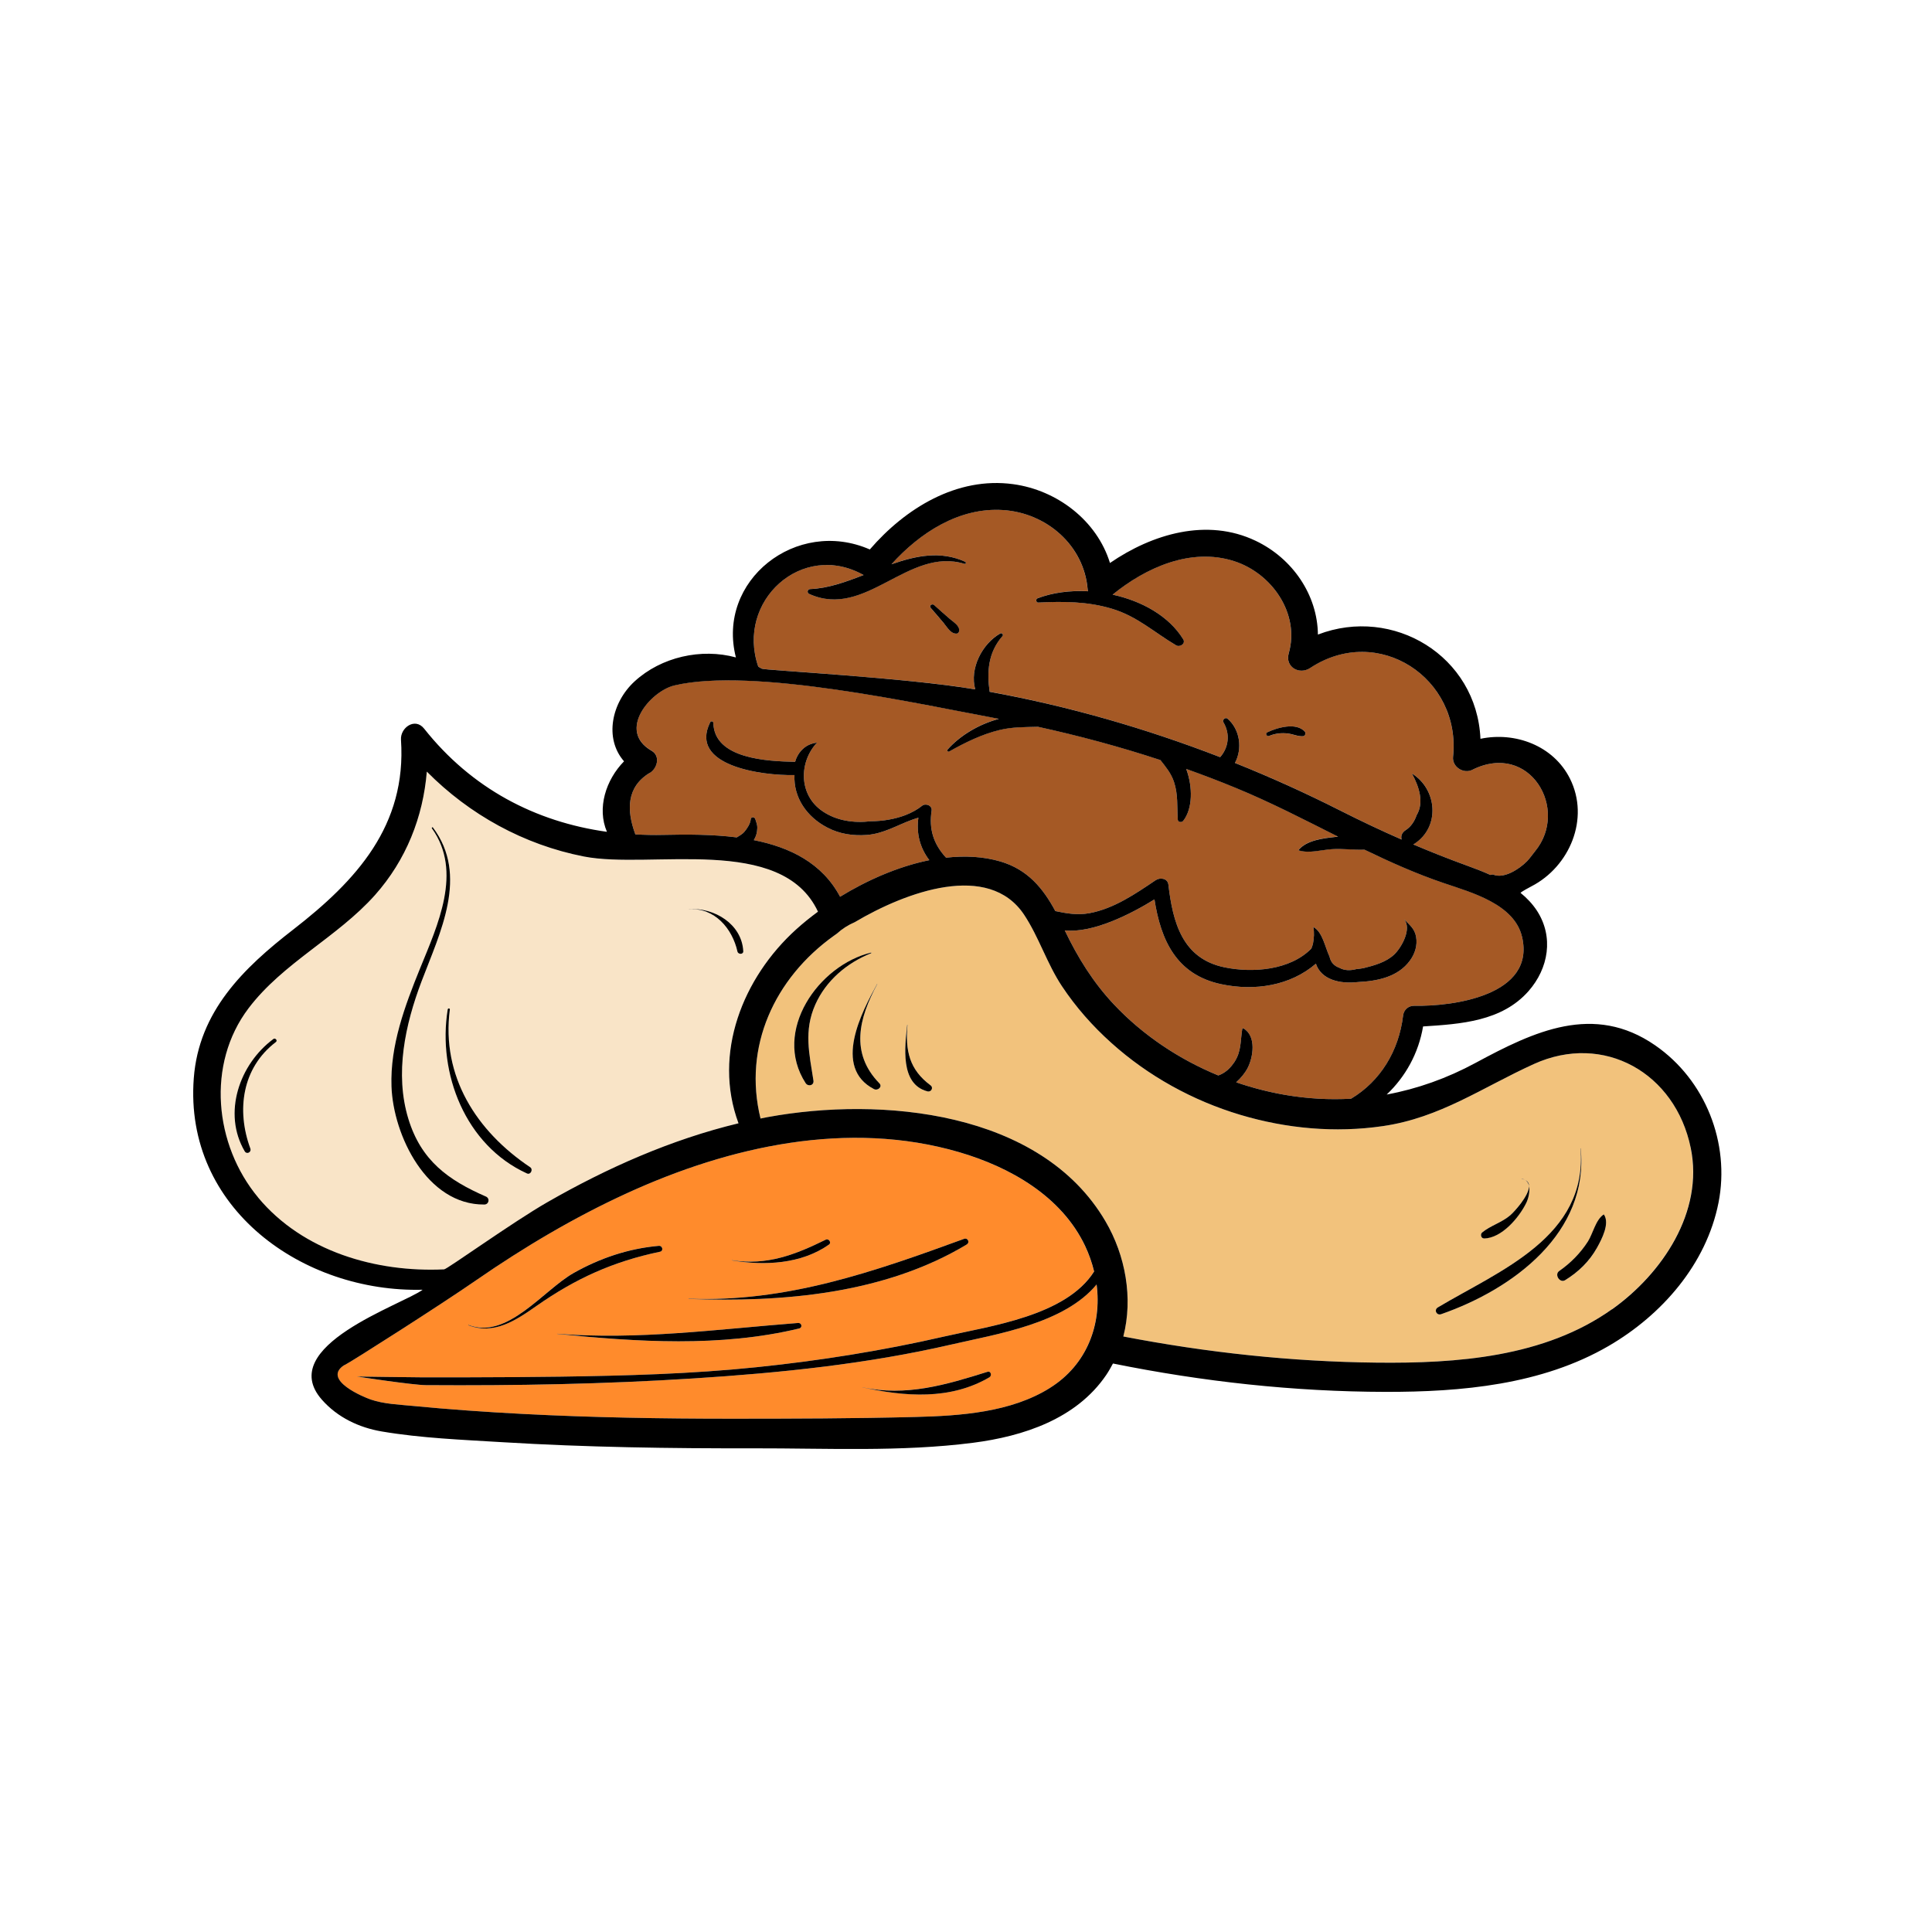<svg width="60" height="60" viewBox="0 0 60 60" fill="none" xmlns="http://www.w3.org/2000/svg">
<path d="M52.503 35.648C52.912 37.636 51.614 39.553 50.06 40.659C47.965 42.149 45.239 42.345 42.751 42.317C40.11 42.289 37.478 42.003 34.886 41.506C35.193 40.315 34.955 38.989 34.331 37.926C32.317 34.491 27.358 34.048 23.844 34.692C23.768 34.705 23.694 34.722 23.619 34.737C23.07 32.506 24.054 30.379 25.898 29.06C25.928 29.039 25.959 29.018 25.99 28.996C26.154 28.845 26.34 28.727 26.547 28.638C28.133 27.697 30.706 26.747 31.808 28.413C32.266 29.107 32.514 29.924 32.978 30.625C33.413 31.28 33.932 31.867 34.518 32.392C35.66 33.419 37.046 34.182 38.518 34.622C39.949 35.05 41.467 35.189 42.947 34.972C44.725 34.714 46.034 33.772 47.632 33.046C49.807 32.057 52.029 33.322 52.507 35.649L52.503 35.648ZM49.598 38.749C49.741 38.491 50.004 37.995 49.809 37.716C49.56 37.874 49.472 38.311 49.316 38.553C49.084 38.916 48.777 39.226 48.424 39.472C48.265 39.582 48.444 39.859 48.61 39.756C49.023 39.5 49.36 39.175 49.599 38.747L49.598 38.749ZM44.756 40.813C46.998 40.033 49.354 38.282 49.09 35.663C49.09 35.659 49.084 35.66 49.084 35.663C49.312 38.415 46.574 39.456 44.655 40.602C44.523 40.679 44.615 40.862 44.756 40.813ZM47.398 37.36C47.462 37.231 47.521 37.005 47.484 36.832C47.484 36.757 47.45 36.693 47.376 36.652C47.435 36.694 47.469 36.758 47.484 36.832C47.489 37.135 47.019 37.639 46.905 37.737C46.639 37.968 46.291 38.058 46.029 38.275C45.963 38.33 45.997 38.463 46.091 38.459C46.64 38.445 47.173 37.81 47.397 37.359L47.398 37.36ZM47.358 36.641C47.33 36.626 47.299 36.613 47.261 36.607C47.256 36.607 47.256 36.611 47.261 36.613C47.3 36.62 47.332 36.628 47.359 36.641H47.358ZM28.802 33.892C28.918 33.923 28.999 33.778 28.898 33.703C28.241 33.215 28.112 32.63 28.182 31.831C28.182 31.825 28.174 31.824 28.174 31.831C28.106 32.479 27.937 33.667 28.802 33.893V33.892ZM27.145 33.826C27.258 33.883 27.415 33.754 27.31 33.644C26.396 32.707 26.671 31.625 27.248 30.561C27.249 30.557 27.244 30.555 27.242 30.557C26.767 31.421 25.849 33.156 27.146 33.824L27.145 33.826ZM27.056 29.602C27.066 29.598 27.061 29.582 27.051 29.584C25.427 29.973 23.974 32.021 25.019 33.637C25.096 33.755 25.286 33.712 25.262 33.557C25.134 32.727 24.957 32.012 25.32 31.198C25.654 30.449 26.304 29.902 27.055 29.602H27.056Z" fill="#F2C27C"/>
<path d="M45.724 23.907C47.508 23.016 48.745 25.133 47.674 26.435C47.588 26.539 47.514 26.653 47.421 26.749C47.183 26.988 46.699 27.309 46.363 27.157C46.338 27.161 46.312 27.168 46.285 27.172C46.042 27.062 45.796 26.968 45.555 26.881C44.986 26.675 44.432 26.455 43.888 26.224C43.901 26.217 43.916 26.211 43.929 26.201C44.742 25.665 44.624 24.5 43.85 24.022C44.072 24.433 44.233 24.92 43.995 25.315C43.929 25.508 43.816 25.677 43.653 25.779C43.529 25.858 43.5 25.975 43.529 26.072C42.883 25.789 42.248 25.488 41.603 25.162C40.551 24.63 39.465 24.137 38.352 23.693C38.589 23.252 38.513 22.654 38.122 22.318C38.056 22.262 37.951 22.355 37.994 22.428C38.211 22.795 38.156 23.214 37.893 23.513C35.587 22.621 33.178 21.927 30.734 21.482C30.646 20.863 30.685 20.262 31.135 19.75C31.172 19.709 31.113 19.645 31.066 19.67C30.495 19.995 30.107 20.763 30.287 21.408C28.124 21.042 23.729 20.813 23.659 20.766C23.622 20.744 23.584 20.724 23.549 20.703C22.847 18.673 24.901 16.782 26.819 17.857C26.263 18.073 25.71 18.27 25.163 18.293C25.074 18.297 25.049 18.407 25.132 18.445C26.881 19.238 28.199 16.974 29.952 17.509C29.994 17.522 30.011 17.464 29.974 17.446C29.213 17.097 28.447 17.254 27.684 17.523C28.567 16.542 29.787 15.749 31.151 15.839C32.501 15.928 33.663 16.935 33.776 18.301C33.778 18.324 33.786 18.341 33.792 18.36C33.23 18.331 32.68 18.402 32.219 18.581C32.155 18.605 32.175 18.716 32.244 18.712C33.022 18.673 33.77 18.675 34.526 18.902C35.314 19.137 35.84 19.636 36.523 20.039C36.638 20.108 36.829 19.989 36.743 19.85C36.299 19.127 35.456 18.663 34.551 18.466C35.584 17.626 36.978 16.997 38.319 17.423C39.494 17.797 40.375 19.054 40.022 20.288C39.901 20.711 40.348 20.967 40.687 20.744C42.8 19.351 45.381 21.063 45.125 23.501C45.091 23.815 45.448 24.042 45.723 23.905L45.724 23.907ZM40.471 22.863C40.538 22.858 40.563 22.764 40.521 22.719C40.251 22.424 39.666 22.597 39.36 22.742C39.286 22.777 39.341 22.885 39.415 22.855C39.608 22.777 39.808 22.756 40.013 22.784C40.169 22.805 40.312 22.877 40.469 22.864L40.471 22.863ZM29.787 19.593C29.803 19.425 29.607 19.32 29.495 19.22C29.333 19.076 29.167 18.937 29.009 18.791C28.946 18.732 28.842 18.813 28.904 18.879C29.046 19.038 29.182 19.206 29.322 19.368C29.431 19.494 29.53 19.688 29.714 19.676C29.753 19.673 29.785 19.628 29.789 19.591L29.787 19.593Z" fill="#A55925"/>
<path d="M47.269 29.097C47.693 30.918 45.121 31.259 43.926 31.235C43.74 31.231 43.595 31.358 43.574 31.542C43.444 32.638 42.868 33.578 41.959 34.121C41.288 34.159 40.604 34.121 39.913 34.003C39.398 33.914 38.889 33.783 38.391 33.612C38.544 33.474 38.671 33.311 38.739 33.183C38.92 32.841 39.026 32.18 38.62 31.94C38.602 31.93 38.581 31.94 38.578 31.962C38.518 32.336 38.556 32.648 38.332 32.989C38.229 33.142 38.103 33.274 37.935 33.357C37.899 33.376 37.865 33.388 37.834 33.399C36.614 32.896 35.493 32.149 34.594 31.193C33.946 30.504 33.471 29.738 33.067 28.894C33.949 28.988 35.131 28.378 35.853 27.932C36.048 29.188 36.527 30.267 37.922 30.564C38.969 30.787 40.074 30.612 40.866 29.928C41.031 30.427 41.61 30.564 42.176 30.498C42.774 30.469 43.415 30.343 43.788 29.83C43.944 29.616 44.025 29.356 43.978 29.093C43.933 28.838 43.778 28.73 43.609 28.551C43.609 28.551 43.607 28.551 43.608 28.552C43.852 28.845 43.524 29.429 43.301 29.641C43.052 29.879 42.685 29.983 42.339 30.068C42.267 30.08 42.194 30.089 42.12 30.097C41.935 30.146 41.754 30.144 41.593 30.055C41.441 30 41.327 29.892 41.289 29.707C41.147 29.406 41.074 28.942 40.787 28.789C40.819 28.956 40.808 29.135 40.777 29.299C40.767 29.353 40.745 29.406 40.724 29.46C40.064 30.131 38.909 30.223 38.032 30.042C36.719 29.774 36.423 28.647 36.286 27.475C36.264 27.275 36.026 27.242 35.888 27.337C35.256 27.763 34.594 28.219 33.83 28.36C33.458 28.427 33.118 28.367 32.774 28.294C32.392 27.583 31.913 27.003 31.069 26.754C30.537 26.598 29.963 26.57 29.381 26.636C28.985 26.207 28.848 25.745 28.932 25.176C28.956 25.014 28.748 24.935 28.634 25.026C28.49 25.142 28.314 25.238 28.12 25.314C27.797 25.437 27.419 25.503 27.044 25.505C26.509 25.567 25.979 25.488 25.551 25.198C24.788 24.685 24.815 23.652 25.375 23.062C25.184 23.089 25.023 23.154 24.878 23.316C24.79 23.414 24.728 23.532 24.693 23.659C23.82 23.642 22.184 23.565 22.154 22.457C22.154 22.395 22.078 22.383 22.053 22.436C21.39 23.777 23.639 24.091 24.673 24.071C24.641 24.768 25.054 25.37 25.692 25.7C26.077 25.902 26.492 25.962 26.924 25.93C27.441 25.89 27.861 25.627 28.321 25.46C28.387 25.436 28.453 25.415 28.521 25.395C28.455 25.879 28.565 26.322 28.861 26.713C27.898 26.908 26.93 27.334 26.09 27.849C25.534 26.802 24.531 26.312 23.41 26.092C23.414 26.083 23.421 26.075 23.425 26.066C23.487 25.954 23.514 25.852 23.518 25.724C23.523 25.606 23.488 25.546 23.457 25.439C23.435 25.364 23.32 25.361 23.314 25.447C23.307 25.577 23.193 25.745 23.111 25.84C23.051 25.909 22.961 25.954 22.882 26.006C22.121 25.909 21.329 25.912 20.6 25.928C20.307 25.935 20.017 25.928 19.73 25.913C19.727 25.903 19.726 25.892 19.72 25.879C19.466 25.177 19.445 24.441 20.18 24.001C20.414 23.86 20.518 23.475 20.234 23.311C19.153 22.689 20.203 21.46 20.946 21.284C23.37 20.71 28.531 21.859 31.021 22.322C30.399 22.49 29.814 22.84 29.427 23.276C29.399 23.307 29.444 23.355 29.478 23.335C29.969 23.059 30.495 22.799 31.047 22.667C31.442 22.571 31.836 22.58 32.234 22.569C33.514 22.847 34.783 23.189 36.038 23.603C36.2 23.809 36.369 24.006 36.459 24.279C36.59 24.671 36.551 25.049 36.577 25.451C36.583 25.539 36.704 25.544 36.748 25.487C37.042 25.108 37.046 24.434 36.839 23.877C37.353 24.06 37.865 24.256 38.374 24.465C39.462 24.913 40.506 25.454 41.555 25.98C41.524 25.983 41.493 25.986 41.464 25.99C41.092 26.031 40.583 26.09 40.33 26.393C40.326 26.397 40.33 26.405 40.334 26.407C40.659 26.508 41.029 26.391 41.365 26.369C41.692 26.346 42.042 26.398 42.374 26.384C43.176 26.773 43.988 27.134 44.834 27.421C45.696 27.714 47.031 28.073 47.269 29.094V29.097Z" fill="#A55925"/>
<path d="M34.053 39.891C34.215 41.135 33.756 42.384 32.604 43.105C31.394 43.863 29.824 43.97 28.435 44.005C26.529 44.054 24.618 44.059 22.71 44.059C20.552 44.059 18.392 44.023 16.237 43.911C15.097 43.852 13.956 43.772 12.819 43.662C12.389 43.62 11.92 43.604 11.506 43.462C11.301 43.392 9.995 42.856 10.678 42.401C10.685 42.396 10.695 42.396 10.704 42.391C10.91 42.287 13.708 40.506 14.792 39.755C16.269 38.733 17.825 37.809 19.459 37.06C22.651 35.597 26.336 34.771 29.79 35.783C31.372 36.247 32.964 37.15 33.697 38.695C33.82 38.953 33.911 39.219 33.976 39.487C33.103 40.869 30.751 41.179 29.323 41.506C27.405 41.947 25.445 42.259 23.49 42.46C21.461 42.67 19.435 42.723 17.399 42.753C16.435 42.767 15.473 42.771 14.509 42.774C14.028 42.774 13.546 42.774 13.065 42.774C12.825 42.774 11.08 42.749 11.08 42.749C11.08 42.749 12.812 43.015 13.229 43.017C16.006 43.036 18.772 42.985 21.542 42.808C24.238 42.636 26.917 42.362 29.554 41.753C30.959 41.428 33.043 41.111 34.053 39.89V39.891ZM30.724 42.771C30.806 42.723 30.772 42.569 30.668 42.601C29.388 43.002 28.131 43.379 26.781 43.079C26.779 43.079 26.778 43.081 26.781 43.082C28.099 43.375 29.509 43.486 30.726 42.771H30.724ZM30.022 38.647C30.129 38.584 30.056 38.432 29.939 38.474C27.139 39.496 24.421 40.45 21.383 40.332C21.379 40.332 21.379 40.337 21.383 40.339C24.294 40.451 27.463 40.188 30.024 38.647H30.022ZM25.745 38.652C25.831 38.591 25.738 38.455 25.647 38.498C24.695 38.967 23.815 39.309 22.733 39.137C22.729 39.137 22.729 39.141 22.733 39.143C23.744 39.312 24.881 39.26 25.747 38.65L25.745 38.652ZM24.818 41.257C24.93 41.229 24.895 41.077 24.784 41.086C22.284 41.28 19.817 41.62 17.302 41.421C17.298 41.421 17.298 41.426 17.302 41.426C19.778 41.674 22.37 41.847 24.818 41.257ZM20.496 38.873C20.615 38.847 20.577 38.68 20.459 38.69C19.523 38.771 18.634 39.069 17.815 39.532C16.871 40.067 15.748 41.613 14.548 41.145C14.543 41.143 14.54 41.152 14.544 41.153C15.338 41.463 16.013 41.01 16.659 40.558C17.874 39.706 19.038 39.179 20.494 38.874L20.496 38.873Z" fill="#FF8B2C"/>
<path d="M25.403 28.313C25.161 28.491 24.936 28.673 24.733 28.856C23.066 30.36 22.131 32.72 22.935 34.885C20.849 35.388 18.855 36.27 16.998 37.336C15.919 37.955 13.886 39.417 13.793 39.421C11.682 39.521 9.41 38.867 8.016 37.19C6.655 35.552 6.405 33.05 7.719 31.314C8.79 29.9 10.474 29.114 11.646 27.798C12.614 26.709 13.14 25.374 13.255 23.964C14.578 25.301 16.268 26.235 18.132 26.601C20.21 27.008 24.276 25.899 25.403 28.315V28.313ZM22.902 29.55C22.924 29.647 23.09 29.647 23.083 29.539C23.037 28.692 22.178 28.181 21.398 28.234C21.396 28.234 21.396 28.237 21.398 28.237C22.194 28.184 22.743 28.838 22.902 29.55ZM16.366 36.443C16.48 36.495 16.566 36.316 16.465 36.249C14.797 35.131 13.701 33.429 13.97 31.352C13.976 31.31 13.911 31.306 13.904 31.348C13.583 33.336 14.453 35.573 16.366 36.443ZM15.038 37.408C15.183 37.408 15.222 37.218 15.089 37.159C13.912 36.645 13.078 36.039 12.683 34.749C12.251 33.34 12.584 31.818 13.092 30.477C13.67 28.952 14.562 27.188 13.445 25.699C13.43 25.677 13.397 25.705 13.414 25.727C14.377 27.071 13.587 28.739 13.043 30.08C12.573 31.238 12.113 32.471 12.158 33.74C12.211 35.264 13.259 37.422 15.039 37.408H15.038ZM8.566 32.364C8.629 32.316 8.549 32.223 8.486 32.27C7.436 33.049 6.906 34.569 7.598 35.752C7.661 35.862 7.817 35.786 7.774 35.666C7.338 34.481 7.516 33.163 8.567 32.362L8.566 32.364Z" fill="#F9E4C7"/>
<path d="M51.4 32.462C49.496 31.147 47.642 32.028 45.827 33.008C44.941 33.487 44.016 33.816 43.065 33.992C43.65 33.437 44.054 32.71 44.195 31.877C45.367 31.802 46.639 31.721 47.469 30.781C48.093 30.072 48.26 29.093 47.728 28.278C47.588 28.066 47.415 27.885 47.221 27.728C47.263 27.684 47.49 27.562 47.563 27.524C48.746 26.912 49.377 25.426 48.758 24.184C48.244 23.151 47.048 22.718 45.977 22.944C45.862 20.369 43.262 18.81 40.929 19.707C40.916 18.48 40.147 17.344 38.997 16.796C37.488 16.075 35.789 16.579 34.471 17.484C34.069 16.175 32.839 15.223 31.464 15.036C29.715 14.798 28.117 15.785 27.013 17.064C24.735 16.068 22.243 18.027 22.854 20.417C21.779 20.123 20.536 20.402 19.709 21.16C18.992 21.817 18.758 22.933 19.38 23.643C18.816 24.219 18.533 25.097 18.849 25.833C16.624 25.523 14.643 24.486 13.171 22.628C12.887 22.27 12.427 22.601 12.453 22.975C12.632 25.639 11.07 27.345 9.109 28.866C7.553 30.07 6.175 31.413 6.018 33.485C5.711 37.539 9.418 40.149 13.126 40.054C12.501 40.519 8.541 41.809 9.994 43.466C10.485 44.025 11.16 44.337 11.854 44.455C13.085 44.664 14.363 44.713 15.608 44.789C18.206 44.947 20.811 44.984 23.412 44.979C25.662 44.975 27.981 45.094 30.218 44.807C31.781 44.606 33.424 44.067 34.352 42.705C34.43 42.59 34.499 42.467 34.564 42.345C37.351 42.909 40.182 43.22 43.027 43.226C45.382 43.23 47.883 43.008 49.961 41.798C51.611 40.838 52.993 39.26 53.37 37.35C53.734 35.501 52.962 33.541 51.403 32.464L51.4 32.462ZM26.82 17.858C26.264 18.075 25.711 18.272 25.164 18.294C25.075 18.298 25.05 18.408 25.133 18.446C26.882 19.24 28.2 16.976 29.953 17.51C29.995 17.523 30.012 17.465 29.976 17.447C29.215 17.098 28.448 17.256 27.685 17.524C28.569 16.544 29.789 15.75 31.152 15.84C32.503 15.929 33.665 16.936 33.778 18.302C33.779 18.325 33.787 18.342 33.793 18.362C33.232 18.332 32.681 18.404 32.22 18.582C32.157 18.606 32.176 18.718 32.245 18.713C33.023 18.674 33.772 18.677 34.527 18.903C35.315 19.138 35.842 19.638 36.524 20.04C36.639 20.109 36.831 19.991 36.745 19.852C36.3 19.128 35.457 18.664 34.553 18.467C35.586 17.627 36.98 16.998 38.321 17.425C39.495 17.799 40.376 19.055 40.023 20.289C39.902 20.713 40.349 20.969 40.689 20.745C42.802 19.352 45.382 21.064 45.126 23.503C45.092 23.815 45.45 24.043 45.724 23.907C47.508 23.016 48.745 25.133 47.674 26.435C47.588 26.539 47.514 26.653 47.421 26.749C47.183 26.988 46.699 27.309 46.363 27.157C46.338 27.161 46.312 27.168 46.285 27.172C46.042 27.062 45.796 26.968 45.555 26.881C44.986 26.675 44.432 26.454 43.888 26.224C43.901 26.217 43.916 26.211 43.929 26.203C44.742 25.667 44.624 24.502 43.85 24.023C44.072 24.434 44.233 24.921 43.995 25.316C43.929 25.509 43.816 25.678 43.653 25.781C43.529 25.859 43.5 25.976 43.529 26.073C42.883 25.79 42.248 25.489 41.603 25.163C40.551 24.631 39.465 24.139 38.352 23.694C38.589 23.254 38.513 22.656 38.122 22.319C38.056 22.263 37.951 22.356 37.994 22.429C38.211 22.796 38.156 23.216 37.893 23.514C35.587 22.622 33.178 21.928 30.734 21.484C30.646 20.865 30.685 20.264 31.135 19.752C31.172 19.711 31.113 19.646 31.066 19.672C30.495 19.997 30.107 20.765 30.287 21.409C28.124 21.043 23.729 20.814 23.659 20.767C23.622 20.745 23.584 20.725 23.549 20.704C22.847 18.674 24.902 16.783 26.819 17.858H26.82ZM20.18 24.004C20.414 23.863 20.518 23.477 20.234 23.314C19.153 22.692 20.203 21.463 20.946 21.287C23.37 20.713 28.531 21.862 31.021 22.325C30.399 22.492 29.814 22.843 29.427 23.279C29.399 23.31 29.444 23.358 29.478 23.338C29.969 23.062 30.495 22.802 31.047 22.67C31.442 22.574 31.836 22.582 32.234 22.571C33.514 22.85 34.783 23.192 36.038 23.605C36.2 23.812 36.369 24.009 36.459 24.282C36.59 24.673 36.551 25.052 36.577 25.454C36.583 25.541 36.704 25.547 36.748 25.489C37.042 25.111 37.046 24.437 36.839 23.88C37.353 24.063 37.865 24.258 38.374 24.468C39.462 24.915 40.506 25.457 41.555 25.983C41.524 25.986 41.493 25.989 41.464 25.993C41.092 26.034 40.583 26.093 40.33 26.395C40.326 26.4 40.33 26.408 40.334 26.41C40.659 26.511 41.029 26.394 41.365 26.372C41.692 26.349 42.042 26.401 42.374 26.387C43.176 26.775 43.988 27.137 44.834 27.424C45.696 27.717 47.031 28.075 47.269 29.097C47.693 30.918 45.12 31.259 43.926 31.235C43.74 31.231 43.595 31.358 43.574 31.542C43.443 32.638 42.868 33.578 41.959 34.121C41.288 34.159 40.604 34.121 39.913 34.003C39.398 33.914 38.889 33.783 38.391 33.612C38.544 33.474 38.671 33.311 38.739 33.183C38.92 32.841 39.026 32.179 38.62 31.94C38.602 31.93 38.581 31.94 38.578 31.962C38.518 32.336 38.556 32.648 38.332 32.989C38.229 33.142 38.102 33.274 37.935 33.357C37.898 33.376 37.865 33.388 37.834 33.399C36.614 32.896 35.493 32.149 34.593 31.193C33.946 30.504 33.471 29.738 33.067 28.894C33.949 28.988 35.131 28.378 35.853 27.932C36.048 29.188 36.527 30.267 37.922 30.564C38.969 30.787 40.074 30.612 40.866 29.928C41.031 30.426 41.61 30.564 42.176 30.498C42.774 30.469 43.415 30.343 43.788 29.83C43.944 29.616 44.025 29.356 43.978 29.093C43.933 28.838 43.778 28.73 43.609 28.551C43.609 28.551 43.607 28.551 43.608 28.552C43.852 28.845 43.524 29.429 43.301 29.641C43.052 29.879 42.685 29.983 42.339 30.068C42.267 30.08 42.194 30.09 42.12 30.097C41.935 30.146 41.754 30.144 41.593 30.055C41.441 30 41.327 29.892 41.289 29.707C41.147 29.406 41.074 28.942 40.787 28.789C40.819 28.956 40.808 29.135 40.777 29.299C40.767 29.353 40.745 29.406 40.724 29.46C40.064 30.131 38.909 30.222 38.032 30.042C36.719 29.774 36.423 28.647 36.286 27.475C36.264 27.275 36.026 27.242 35.888 27.337C35.256 27.763 34.593 28.219 33.83 28.36C33.458 28.427 33.118 28.367 32.774 28.294C32.392 27.583 31.913 27.003 31.069 26.754C30.537 26.598 29.963 26.57 29.381 26.636C28.985 26.207 28.847 25.745 28.932 25.176C28.956 25.014 28.747 24.935 28.634 25.026C28.49 25.142 28.314 25.238 28.12 25.314C27.796 25.437 27.419 25.503 27.044 25.505C26.509 25.567 25.979 25.488 25.551 25.198C24.788 24.685 24.815 23.652 25.375 23.062C25.184 23.089 25.023 23.154 24.878 23.316C24.79 23.414 24.728 23.532 24.693 23.659C23.82 23.642 22.184 23.565 22.154 22.457C22.154 22.395 22.078 22.383 22.053 22.436C21.39 23.777 23.639 24.091 24.673 24.071C24.641 24.768 25.054 25.37 25.692 25.7C26.077 25.902 26.492 25.962 26.924 25.93C27.441 25.89 27.861 25.627 28.321 25.46C28.387 25.436 28.453 25.415 28.521 25.395C28.455 25.879 28.565 26.322 28.861 26.713C27.898 26.908 26.93 27.334 26.09 27.849C25.534 26.802 24.531 26.312 23.41 26.091C23.414 26.083 23.421 26.075 23.425 26.066C23.487 25.954 23.514 25.852 23.518 25.724C23.523 25.606 23.488 25.546 23.457 25.439C23.435 25.364 23.319 25.361 23.314 25.447C23.307 25.577 23.193 25.745 23.111 25.84C23.051 25.909 22.961 25.954 22.882 26.006C22.121 25.909 21.328 25.912 20.6 25.928C20.307 25.935 20.017 25.928 19.73 25.913C19.727 25.903 19.726 25.89 19.72 25.879C19.466 25.177 19.445 24.441 20.18 24.001V24.004ZM8.016 37.188C6.655 35.551 6.405 33.048 7.719 31.313C8.79 29.899 10.474 29.112 11.646 27.797C12.614 26.708 13.14 25.373 13.255 23.963C14.578 25.299 16.268 26.234 18.132 26.599C20.21 27.006 24.276 25.897 25.403 28.313C25.161 28.49 24.936 28.673 24.733 28.856C23.066 30.36 22.131 32.72 22.935 34.885C20.849 35.387 18.855 36.27 16.998 37.336C15.919 37.955 13.886 39.417 13.793 39.421C11.682 39.521 9.41 38.867 8.016 37.19V37.188ZM32.605 43.105C31.395 43.863 29.825 43.97 28.437 44.005C26.53 44.054 24.619 44.059 22.712 44.059C20.553 44.059 18.394 44.023 16.238 43.911C15.098 43.852 13.957 43.772 12.82 43.662C12.39 43.62 11.921 43.604 11.509 43.462C11.304 43.392 9.998 42.856 10.681 42.401C10.688 42.396 10.697 42.396 10.707 42.391C10.913 42.289 13.711 40.506 14.794 39.755C16.272 38.733 17.828 37.809 19.462 37.06C22.654 35.597 26.339 34.771 29.793 35.783C31.374 36.247 32.967 37.15 33.7 38.695C33.822 38.953 33.914 39.219 33.979 39.487C33.106 40.869 30.754 41.179 29.326 41.506C27.408 41.947 25.448 42.259 23.492 42.46C21.464 42.67 19.438 42.723 17.402 42.753C16.438 42.767 15.476 42.771 14.512 42.774C14.03 42.774 13.549 42.774 13.068 42.774C12.828 42.774 11.083 42.749 11.083 42.749C11.083 42.749 12.815 43.015 13.231 43.017C16.009 43.036 18.775 42.985 21.545 42.808C24.241 42.636 26.92 42.362 29.557 41.753C30.962 41.428 33.046 41.111 34.056 39.89C34.218 41.133 33.759 42.383 32.607 43.103L32.605 43.105ZM50.06 40.661C47.965 42.151 45.239 42.346 42.751 42.318C40.11 42.29 37.478 42.005 34.886 41.506C35.193 40.315 34.955 38.989 34.33 37.926C32.317 34.491 27.358 34.048 23.844 34.692C23.768 34.705 23.694 34.722 23.619 34.737C23.07 32.506 24.054 30.379 25.898 29.06C25.928 29.039 25.959 29.018 25.99 28.995C26.154 28.845 26.34 28.727 26.547 28.638C28.133 27.697 30.706 26.747 31.808 28.413C32.266 29.107 32.514 29.924 32.978 30.625C33.413 31.28 33.932 31.867 34.518 32.392C35.66 33.419 37.046 34.182 38.518 34.622C39.949 35.05 41.467 35.189 42.947 34.972C44.725 34.714 46.034 33.772 47.632 33.046C49.807 32.057 52.029 33.322 52.507 35.649C52.917 37.637 51.618 39.555 50.065 40.661H50.06Z" fill="black"/>
<path d="M49.806 37.716C49.557 37.874 49.469 38.311 49.315 38.553C49.083 38.916 48.776 39.226 48.423 39.472C48.264 39.582 48.442 39.859 48.608 39.756C49.022 39.5 49.358 39.175 49.598 38.747C49.741 38.49 50.004 37.993 49.809 37.715C49.809 37.715 49.809 37.715 49.807 37.715L49.806 37.716Z" fill="black"/>
<path d="M49.09 35.663C49.09 35.663 49.084 35.66 49.084 35.663C49.312 38.415 46.574 39.456 44.655 40.602C44.523 40.679 44.615 40.862 44.756 40.813C46.997 40.033 49.354 38.282 49.09 35.663Z" fill="black"/>
<path d="M46.093 38.462C46.642 38.448 47.175 37.813 47.398 37.361C47.462 37.232 47.521 37.007 47.484 36.834C47.489 37.136 47.019 37.64 46.905 37.739C46.639 37.969 46.291 38.059 46.029 38.276C45.963 38.331 45.997 38.465 46.091 38.46L46.093 38.462Z" fill="black"/>
<path d="M47.377 36.652C47.436 36.695 47.47 36.758 47.486 36.832C47.486 36.757 47.452 36.693 47.377 36.652Z" fill="black"/>
<path d="M47.358 36.641C47.33 36.626 47.299 36.613 47.261 36.607C47.256 36.607 47.256 36.612 47.261 36.613C47.3 36.62 47.332 36.628 47.359 36.641H47.358Z" fill="black"/>
<path d="M39.415 22.854C39.608 22.775 39.808 22.754 40.013 22.782C40.169 22.803 40.312 22.875 40.469 22.863C40.537 22.858 40.562 22.764 40.52 22.719C40.25 22.424 39.664 22.597 39.359 22.742C39.284 22.777 39.339 22.885 39.414 22.855L39.415 22.854Z" fill="black"/>
<path d="M30.669 42.602C29.389 43.004 28.133 43.38 26.782 43.081C26.781 43.081 26.779 43.082 26.782 43.084C28.1 43.376 29.51 43.487 30.727 42.773C30.809 42.725 30.775 42.57 30.671 42.602H30.669Z" fill="black"/>
<path d="M30.022 38.648C30.129 38.584 30.056 38.432 29.939 38.474C27.139 39.496 24.421 40.45 21.384 40.332C21.379 40.332 21.379 40.337 21.384 40.339C24.294 40.451 27.463 40.188 30.024 38.648H30.022Z" fill="black"/>
<path d="M29.322 19.369C29.431 19.496 29.53 19.69 29.714 19.677C29.754 19.674 29.785 19.629 29.789 19.593C29.804 19.425 29.609 19.32 29.496 19.22C29.334 19.076 29.168 18.937 29.011 18.791C28.947 18.732 28.843 18.813 28.905 18.879C29.047 19.038 29.184 19.206 29.323 19.368L29.322 19.369Z" fill="black"/>
<path d="M28.182 31.831C28.182 31.831 28.174 31.824 28.174 31.831C28.106 32.479 27.937 33.667 28.802 33.893C28.918 33.924 28.999 33.779 28.898 33.705C28.241 33.217 28.112 32.631 28.182 31.832V31.831Z" fill="black"/>
<path d="M27.246 30.561C27.246 30.561 27.242 30.555 27.241 30.557C26.765 31.421 25.848 33.156 27.145 33.824C27.258 33.882 27.415 33.753 27.31 33.643C26.396 32.706 26.671 31.624 27.246 30.56V30.561Z" fill="black"/>
<path d="M27.051 29.584C25.427 29.973 23.974 32.021 25.019 33.637C25.096 33.755 25.286 33.712 25.262 33.557C25.134 32.727 24.957 32.012 25.32 31.198C25.654 30.449 26.304 29.902 27.055 29.602C27.065 29.598 27.059 29.582 27.049 29.584H27.051Z" fill="black"/>
<path d="M25.745 38.652C25.831 38.591 25.738 38.455 25.647 38.498C24.695 38.967 23.815 39.309 22.733 39.137C22.729 39.137 22.729 39.141 22.733 39.143C23.744 39.312 24.881 39.26 25.747 38.65L25.745 38.652Z" fill="black"/>
<path d="M24.785 41.086C22.285 41.28 19.819 41.62 17.303 41.421C17.299 41.421 17.299 41.426 17.303 41.426C19.779 41.674 22.371 41.847 24.819 41.257C24.932 41.229 24.897 41.077 24.785 41.086Z" fill="black"/>
<path d="M22.902 29.55C22.924 29.647 23.09 29.647 23.083 29.539C23.037 28.692 22.178 28.181 21.398 28.234C21.396 28.234 21.396 28.237 21.398 28.237C22.194 28.184 22.743 28.838 22.902 29.55Z" fill="black"/>
<path d="M16.66 40.558C17.876 39.706 19.039 39.179 20.496 38.874C20.615 38.849 20.577 38.681 20.459 38.691C19.523 38.773 18.634 39.071 17.815 39.534C16.871 40.069 15.748 41.615 14.548 41.146C14.543 41.145 14.54 41.153 14.544 41.155C15.338 41.464 16.013 41.011 16.659 40.559L16.66 40.558Z" fill="black"/>
<path d="M13.97 31.352C13.976 31.31 13.911 31.306 13.904 31.348C13.583 33.336 14.453 35.573 16.366 36.443C16.48 36.495 16.566 36.316 16.465 36.249C14.797 35.131 13.701 33.429 13.97 31.352Z" fill="black"/>
<path d="M15.089 37.159C13.912 36.645 13.078 36.039 12.683 34.749C12.251 33.34 12.584 31.817 13.092 30.477C13.67 28.952 14.562 27.188 13.445 25.699C13.43 25.677 13.397 25.705 13.414 25.727C14.377 27.071 13.587 28.739 13.043 30.08C12.573 31.238 12.113 32.471 12.158 33.74C12.211 35.264 13.259 37.422 15.039 37.408C15.184 37.408 15.224 37.218 15.09 37.159H15.089Z" fill="black"/>
<path d="M8.486 32.27C7.436 33.049 6.906 34.569 7.598 35.752C7.661 35.862 7.817 35.786 7.774 35.666C7.338 34.481 7.516 33.163 8.567 32.362C8.631 32.315 8.55 32.222 8.487 32.268L8.486 32.27Z" fill="black"/>
</svg>
